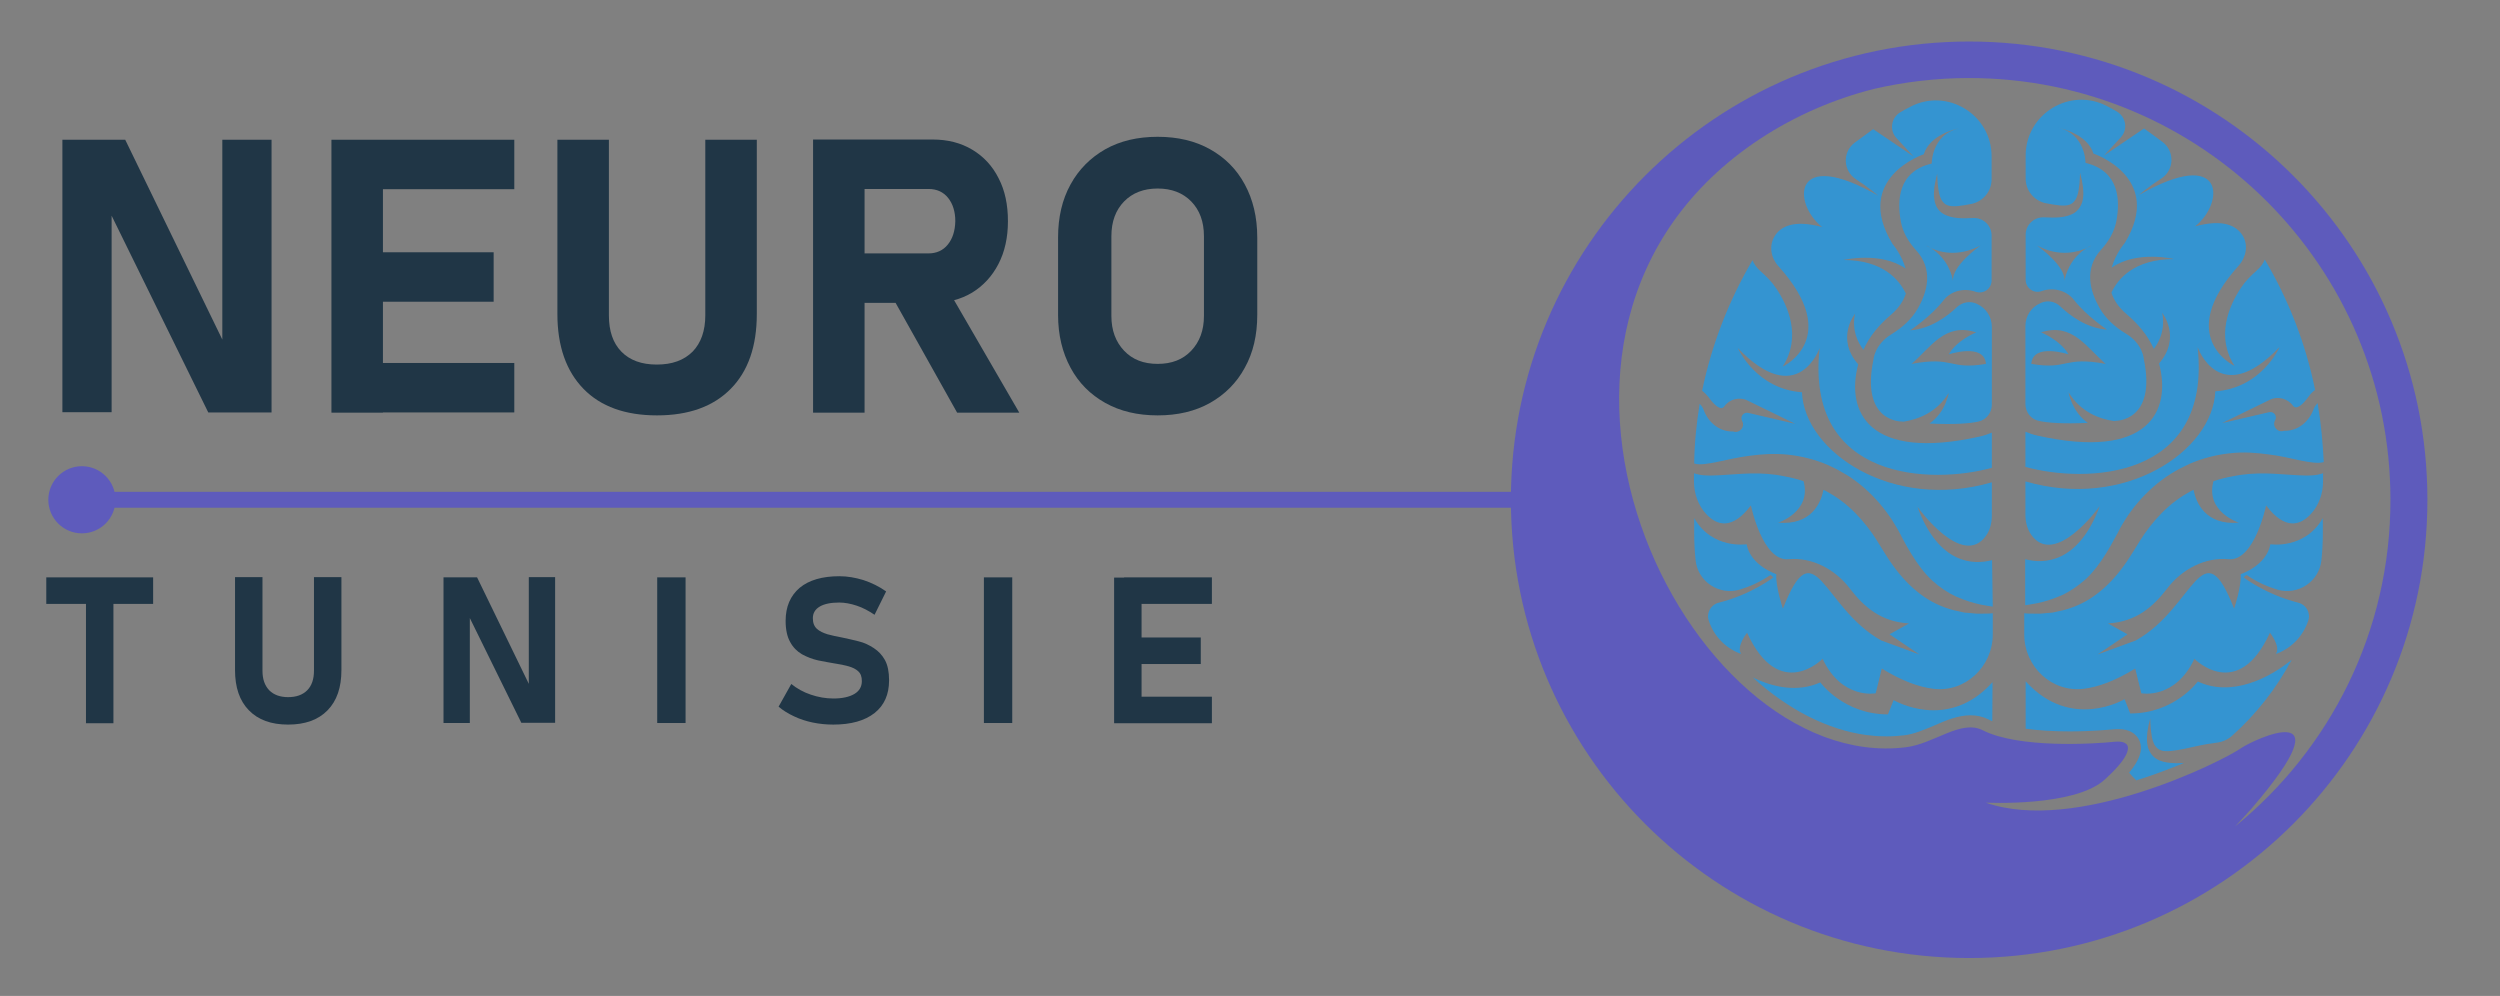 <?xml version="1.0" encoding="utf-8"?>
<!-- Generator: Adobe Illustrator 24.1.2, SVG Export Plug-In . SVG Version: 6.00 Build 0)  -->
<svg version="1.1" id="Layer_1" xmlns="http://www.w3.org/2000/svg" xmlns:xlink="http://www.w3.org/1999/xlink" x="0px" y="0px"
	 viewBox="0 0 1102 439" style="enable-background:new 0 0 1102 439;" xml:space="preserve">
<rect x="0" y="0" width="1102" height="439" fill="#808080" stroke="none"/>
<style type="text/css">
	.st0{fill:#3494D1;}
	.st1{fill:#5E5BBC;}
	.st2{fill:#203646;}
	.st3{fill-rule:evenodd;clip-rule:evenodd;fill:#5E5BBC;}
	.st4{fill:#5E5BBC;stroke:#5E5BBC;stroke-width:7;stroke-miterlimit:10;}
	.st5{fill-rule:evenodd;clip-rule:evenodd;fill:#203646;}
	.st6{fill:#203646;stroke:#203646;stroke-width:7;stroke-miterlimit:10;}
	.st7{fill:#FFFFFF;}
	.st8{fill-rule:evenodd;clip-rule:evenodd;fill:#FFFFFF;}
</style>
<g>
</g>
<g>
	<g id="XMLID_8526_">
		<g>
			<g id="XMLID_47_">
				<path id="XMLID_49_" class="st0" d="M878.1,246.9c-7.9,2.1-23.4,2.2-32.9-23.5c0.5,0.7,19.8,27.3,30.2,12.8
					c1.8-2.5,2.6-5.7,2.6-8.8l0-14.8c-43.9,12.8-82.6-13.4-83.7-39.7c-20.1-1.4-28-19-28.3-19.5c26.5,27.6,36.1,0,36.1,0
					c-6.5,58.9,49.7,60.1,75.9,52.8l0-15.5c-1.7,0.7-3.4,1.3-5.2,1.7c-49.1,11-59.3-10.9-53.7-31.8c-10.1-11.5-1.4-22.3-1.4-22.3
					c-1.5,7.1,1.1,12.5,3.7,15.9c2.7-6.1,7.1-11.2,12.2-15.5c3.5-3,5.5-6.2,6.5-9.3c-2.9-6-10-14.8-27.6-14.8c0,0,16.5-3.9,27.5,3.8
					c-1.8-6.3-5.8-10.9-5.8-10.9C816.6,78.5,848,68,848,68c2.7-8.6,14.1-11.2,15.5-11.4c-12.1,2.7-12,15.5-12,15.5
					c-15,3.5-15.3,16.5-13.6,25.6c0.9,4.8,3.4,9,6.7,12.6c7.8,8.5,4.9,18.5,0.8,25.6c-2.7,4.8-6.9,8.5-11.6,11.4
					c-7.6,4.6-8,11.3-8,11.3c-5.7,27.6,12.5,27.2,12.5,27.2c0.2,0,0.4,0,0.6,0.1c6.5-1,14.8-4,20.1-12.7c0,0-1.3,8.5-8.5,13.5
					c11,0.5,17.7,0,21.7-0.9c3.4-0.8,5.8-3.9,5.8-7.4l0-34.4c0-4.3-2.6-8.3-6.5-10l-0.4-0.2c-2.8-1.2-6.1-0.6-8.4,1.5
					c-4.1,3.9-11.6,9.7-20.7,10.3c0,0,9-5.9,14.6-13.1c3.3-4.3,9.1-5.7,14.2-3.9l0,0c3.5,1.2,7.1-1.3,7.1-5l0-19.8
					c0-4.4-3.7-7.9-8.1-7.7h-0.1c-2.3,0.1-4.5,0.2-6.7,0c-2.2-0.2-4.5-0.7-6.5-1.9c-2-1.2-3.2-3.3-3.6-5c-0.4-1.8-0.5-3.3-0.4-4.6
					c0.1-1.3,0.2-2.5,0.4-3.5c0.2-1,0.4-1.8,0.5-2.5c0.4-1.3,0.5-2.1,0.5-2.1s0,0.7,0.1,2.1c0,1.4,0.2,3.4,0.6,5.8
					c0.2,1.2,0.6,2.5,1.2,3.7c0.7,1.1,1.5,2,2.7,2.4c2.4,0.9,6.3,0.2,10.4-0.6l0.1,0c5.2-1.1,8.9-5.6,8.9-10.9l0-10.1
					c0-18.4-19.6-30.4-35.9-21.8c-1.4,0.7-2.8,1.5-4.2,2.3c-4.2,2.4-5.1,8-1.8,11.5l7.4,8l-17.6-11.9c-0.1,0-0.1,0-0.2,0
					c-1.1,0.8-8.2,6-8.2,6c-5.3,4.1-5,12.3,0.7,16c5.4,3.5,9.6,7.1,9.9,7.3c-38.2-21.9-38,3.3-24.8,13.8c-12.7-3.5-18.5-0.1-21,4.1
					c-2.5,4.2-1.6,9.5,1.7,13.1c28.4,31.5,2.4,44.1,1.9,44.3c8.5-13.2,2.2-27-2.8-34.4c-1.9-2.9-4.3-5.3-6.9-7.6
					c-1.8-1.6-3-3.3-3.6-4.9c-10.4,17.7-18,37.2-22.2,57.5c1,0.8,1.9,1.7,2.7,2.7c2.6,3.6,5.5,6.4,7.1,4.2l0,0
					c2.1-3.1,6.7-4.3,10.1-2.6l21.1,10.3l-20.7-4.8c-2-0.5-3.7,1.7-2.7,3.5c1.5,2.6-1.1,5.7-3.9,4.7h-0.4c-5.9,0-10.7-4.1-12.7-9.7
					c-0.4-1-1-1.8-1.7-2.5c-1.4,8.7-2.3,17.4-2.4,26.3c2.4,0.8,6.2,0.1,10.2-0.7c4.2-0.9,8.9-2,14.2-2.7c5.2-0.7,10.9-1.1,16.8-0.5
					c5.9,0.6,12,2.1,17.8,4.6c1.4,0.7,2.9,1.3,4.3,2.1c1.4,0.8,2.7,1.5,4.2,2.4c1.1,0.7,2.6,1.7,3.9,2.7c1.3,0.9,2.5,2,3.7,3
					c4.8,4.2,8.9,9.1,12.3,14.3c0.8,1.3,1.6,2.6,2.4,4c0.7,1.3,1.4,2.5,2,3.8c1.3,2.4,2.6,4.8,4,7c2.7,4.4,5.6,8.3,9,11.5
					c3.4,3.1,7,5.5,10.7,7.2c3.7,1.6,7.4,2.8,10.8,3.5c1.9,0.3,3.6,0.7,5.3,0.9L878.1,246.9z M871.1,146.5c0,0-8.5,3.4-12.1,9.7
					c0,0,15.7-5.2,16.4,4.2c-16.4,2.8-13.9-3.5-32.8,0C851,153.3,857.2,142,871.1,146.5z M873,108.2c-0.7,0.5-12.8,9.2-12.1,15.7
					c-0.4-2.4-2.3-10-9.9-14.6c-1.2-0.6-1.9-1-2-1.1c0.7,0.3,1.4,0.7,2,1.1C854.6,111,862.9,113.6,873,108.2z"/>
				<path class="st0" d="M878.2,317.9c-0.6-0.2-1.2-0.5-1.7-0.8c-2.4-1.2-5.1-1.8-7.9-1.8c-5.5,0-11,2.3-16.2,4.6
					c-4.3,1.8-8.7,3.7-12.9,4.2c-2.6,0.3-5.2,0.5-7.8,0.5h0c-2.3,0-4.7-0.1-7-0.4c-1.2-0.1-0.9-0.1-2-0.2
					c-17-2.3-34.4-11.1-50.1-25.4c9,4.4,19.8,6.7,29.8,2.2c0,0,10.2,14.1,29.8,14.1l2.5-6.3c0,0,23.8,14.2,43.6-7.9L878.2,317.9z"/>
				<path id="XMLID_48_" class="st0" d="M771.7,208.7c-4.8,0.1-9.5,0.6-14,0.8c-2.3,0.1-4.5,0.2-6.7,0c-1.4-0.1-2.9-0.4-4.3-0.9v3.6
					c0,5.3,1.8,10.5,5.4,14.4c4.9,5.3,11.6,6.9,19.7-3.8c0,0,5.1,24.7,16.5,23.7c10.5-1,20.7,4.5,27.1,12.9
					c6.2,8.1,13.7,14.7,26.1,15.4l-8.6,4.8l13.2,8.9l-16.9-6.2c-26-14.6-29.2-50-43.3-14c0,0-3.3-9.8-2.9-15.2
					c0,0-11.3-3.7-13.1-13.2c0,0-15.1,2.4-23.1-11.5v6.7c0,3.9,0.2,7.8,0.6,11.7c0.9,9.5,10.3,15.8,19.5,13.1
					c4.3-1.3,8.9-3.3,13.6-6.5l1.2,1.1c0,0-9.5,7.5-24.2,11.2c-3.4,0.9-5.4,4.5-4.3,7.8l0.1,0.3c2.2,6.5,7.1,11.7,13.5,14.2
					c0.4,0.2,0.7,0.2,0.7,0.2c-2.3-3.1,2.6-9.3,2.6-9.3c14.2,31,33.3,11.5,33.3,11.5c8.5,18.1,23.4,15.2,23.4,15.2l2.7-10.9
					c8.8,5.4,16.2,8.1,22.6,8.9c14.1,1.8,26.3-9.7,26.3-23.9l0-9.4c0,0,0,0,0,0c-1.7,0.3-3.6,0.1-5.7,0.2c-1.9,0.1-3.8-0.3-5.9-0.4
					c-1.1,0-2.1-0.4-3.2-0.6c-1.1-0.3-2.2-0.4-3.4-0.8c-4.6-1.3-9.4-3.5-13.8-6.9c-4.4-3.3-8.4-7.6-11.8-12.3
					c-3.4-4.6-6.3-10-9.2-14.2c-3.1-4.4-6.6-8.5-10.6-12c-1-0.9-2-1.7-3.1-2.5c-1.1-0.8-2-1.5-3.3-2.3l-3.4-2l-1.2-0.6
					c-1.1,5.5-5.1,15.7-20,14.5c0,0,14.9-4.8,11.2-18.3c-2.7-0.9-5.4-1.6-8.2-2.1C781.6,208.9,776.6,208.6,771.7,208.7z"/>
			</g>
			<g id="XMLID_44_">
				<path id="XMLID_46_" class="st0" d="M1021.6,177.7c-0.7,0.7-1.3,1.5-1.7,2.5c-2,5.6-6.8,9.7-12.7,9.7h-0.4
					c-2.9,1-5.4-2.1-3.9-4.7c1-1.8-0.6-4-2.7-3.5l-20.7,4.8l21.1-10.3c3.4-1.7,7.9-0.5,10.1,2.6l0,0c1.6,2.2,4.5-0.6,7.1-4.2
					c0.8-1.1,1.7-2,2.7-2.7c-4.1-20.3-11.7-39.8-22.2-57.5c-0.6,1.7-1.8,3.3-3.6,4.9c-2.6,2.3-5,4.7-6.9,7.6
					c-5,7.5-11.3,21.2-2.8,34.4c-0.5-0.2-26.5-12.9,1.9-44.3c3.2-3.6,4.2-9,1.7-13.1c-2.6-4.2-8.3-7.6-21-4.1
					c13.2-10.5,13.4-35.7-24.8-13.8c0.2-0.2,4.4-3.8,9.9-7.3c5.7-3.7,6-11.8,0.7-16c0,0-7-5.2-8.2-6c-0.1,0-0.1,0-0.2,0l-17.6,11.9
					l7.4-8c3.3-3.5,2.4-9.1-1.8-11.5c-1.4-0.8-2.8-1.6-4.2-2.3c-16.3-8.6-35.9,3.4-35.9,21.8l0,10.1c0,5.3,3.7,9.8,8.9,10.9l0.1,0
					c4.2,0.8,8.1,1.5,10.4,0.6c1.2-0.4,2-1.3,2.7-2.4c0.6-1.2,1-2.5,1.2-3.7c0.4-2.4,0.6-4.4,0.6-5.8c0-1.4,0.1-2.1,0.1-2.1
					s0.2,0.7,0.5,2.1c0.2,0.7,0.4,1.5,0.5,2.5c0.2,1,0.4,2.2,0.4,3.5c0.1,1.3,0,2.9-0.4,4.6c-0.5,1.7-1.6,3.7-3.6,5
					c-2,1.2-4.3,1.7-6.5,1.9c-2.2,0.2-4.4,0.1-6.7,0H901c-4.4-0.2-8.1,3.3-8.1,7.7l0,19.8c0,3.7,3.6,6.3,7.1,5l0,0
					c5.1-1.8,10.9-0.3,14.2,3.9c5.6,7.2,14.6,13.1,14.6,13.1c-9.1-0.6-16.6-6.4-20.7-10.3c-2.2-2.1-5.5-2.8-8.4-1.5l-0.4,0.2
					c-4,1.7-6.5,5.7-6.5,10l0,34.4c0,3.5,2.4,6.7,5.8,7.4c4,0.9,10.7,1.4,21.7,0.9c-7.1-5-8.5-13.5-8.5-13.5
					c5.3,8.7,13.6,11.8,20.1,12.7c0.2,0,0.4,0,0.6-0.1c0,0,18.2,0.4,12.5-27.2c0,0-0.4-6.8-8-11.3c-4.7-2.8-8.9-6.6-11.6-11.4
					c-4-7.1-7-17,0.8-25.6c3.3-3.6,5.8-7.8,6.7-12.6c1.7-9,1.4-22-13.6-25.6c0,0,0.1-12.7-12-15.5c1.4,0.3,12.8,2.9,15.5,11.4
					c0,0,31.4,10.5,13.8,39.4c0,0-4,4.6-5.8,10.9c11.1-7.8,27.5-3.8,27.5-3.8c-17.6,0-24.8,8.8-27.6,14.8c1,3.1,3,6.3,6.5,9.3
					c5.1,4.3,9.5,9.4,12.2,15.5c2.6-3.4,5.1-8.8,3.7-15.9c0,0,8.6,10.8-1.4,22.3c5.6,20.9-4.6,42.8-53.7,31.8
					c-1.8-0.4-3.5-1-5.2-1.7l0,15.5c26.2,7.3,82.3,6.1,75.9-52.8c0,0,9.6,27.7,36.1,0c-0.2,0.5-8.1,18.1-28.3,19.5
					c-1.1,26.3-39.8,52.5-83.7,39.7l0,14.8c0,3.1,0.8,6.2,2.6,8.8c10.4,14.5,29.8-12.1,30.2-12.8c-9.5,25.7-25,25.6-32.9,23.5
					l0,20.3c1.6-0.2,3.4-0.6,5.3-0.9c3.4-0.7,7.1-1.9,10.8-3.5c3.7-1.7,7.3-4.2,10.7-7.2c3.3-3.1,6.2-7,9-11.5c1.4-2.2,2.7-4.6,4-7
					c0.7-1.2,1.4-2.5,2-3.8c0.8-1.3,1.5-2.7,2.4-4c3.3-5.2,7.5-10.1,12.3-14.3c1.2-1,2.4-2.1,3.7-3c1.3-1,2.8-2,3.9-2.7
					c1.4-0.9,2.8-1.6,4.2-2.4c1.4-0.7,2.8-1.4,4.3-2.1c5.8-2.5,11.9-4,17.8-4.6c5.9-0.7,11.6-0.2,16.8,0.5c5.2,0.6,9.9,1.8,14.2,2.7
					c4,0.8,7.8,1.4,10.2,0.7C1023.9,195.2,1023.1,186.4,1021.6,177.7z M895.4,160.4c0.6-9.4,16.4-4.2,16.4-4.2
					c-3.6-6.3-12.1-9.7-12.1-9.7c13.8-4.5,20.1,6.8,28.5,13.9C909.3,156.9,911.8,163.2,895.4,160.4z M919.9,109.3
					c0.6-0.4,1.3-0.8,2-1.1C921.8,108.3,921.1,108.8,919.9,109.3c-7.6,4.6-9.5,12.2-9.9,14.6c0.7-6.5-11.4-15.2-12.1-15.7
					C907.8,113.6,916.2,111,919.9,109.3z"/>
				<path class="st0" d="M1010.2,290.8c-6.8,12.7-15.7,24.1-26.4,33.6c-1.9,1.7-4.3,2.7-6.9,3c0,0,0,0,0,0
					c-5.2,0.6-9.9,1.8-14.1,2.7c-4.2,0.8-8.1,1.5-10.4,0.6c-1.2-0.4-2-1.3-2.7-2.4c-0.6-1.2-1-2.5-1.2-3.7c-0.4-2.4-0.6-4.4-0.6-5.8
					c0-1.4-0.1-2.1-0.1-2.1s-0.2,0.7-0.5,2.1c-0.2,0.7-0.4,1.5-0.5,2.5c-0.2,1-0.4,2.2-0.4,3.5c-0.1,1.4,0,2.9,0.4,4.6
					c0.5,1.7,1.6,3.7,3.6,5c2,1.3,4.3,1.7,6.5,1.9c1.9,0.2,3.9,0.1,5.8,0c-6.2,2.6-13.4,5.3-21,7.7c-1.1-1.1-2.2-2.2-3.2-3.4
					c4.7-5.6,6.1-10,4.7-13.8c-0.6-1.6-2.8-5.4-9.3-5.4c-0.8,0-1.6,0-2.4,0.1c-1.4,0.1-9.1,0.9-19.2,0.9c-7.2,0-13.8-0.4-19.4-1.2
					l0-20.9c19.9,22.1,43.6,7.9,43.6,7.9l2.5,6.3c19.6,0,29.8-14.1,29.8-14.1C983.6,307.4,1000.4,298.9,1010.2,290.8z"/>
				<path id="XMLID_45_" class="st0" d="M999,208.7c4.8,0.1,9.5,0.6,14,0.8c2.3,0.1,4.5,0.2,6.7,0c1.4-0.1,2.9-0.4,4.3-0.9v3.6
					c0,5.3-1.8,10.5-5.4,14.4c-4.9,5.3-11.6,6.9-19.7-3.8c0,0-5.1,24.7-16.5,23.7c-10.5-1-20.7,4.5-27.1,12.9
					c-6.2,8.1-13.7,14.7-26.1,15.4l8.6,4.8l-13.2,8.9l16.9-6.2c26-14.6,29.2-50,43.3-14c0,0,3.3-9.8,2.9-15.2
					c0,0,11.3-3.7,13.1-13.2c0,0,15.1,2.4,23.1-11.5v6.7c0,3.9-0.2,7.8-0.6,11.7c-0.9,9.5-10.3,15.8-19.5,13.1
					c-4.3-1.3-8.9-3.3-13.6-6.5l-1.2,1.1c0,0,9.5,7.5,24.2,11.2c3.4,0.9,5.4,4.5,4.3,7.8l-0.1,0.3c-2.2,6.5-7.1,11.7-13.5,14.2
					c-0.4,0.2-0.7,0.2-0.7,0.2c2.3-3.1-2.6-9.3-2.6-9.3c-14.2,31-33.3,11.5-33.3,11.5c-8.5,18.1-23.4,15.2-23.4,15.2l-2.7-10.9
					c-8.8,5.4-16.2,8.1-22.6,8.9c-14.1,1.8-26.3-9.7-26.3-23.9l0-9.4c0,0,0,0,0,0c1.7,0.3,3.6,0.1,5.7,0.2c1.9,0.1,3.8-0.3,5.9-0.4
					c1.1,0,2.1-0.4,3.2-0.6c1.1-0.3,2.2-0.4,3.4-0.8c4.6-1.3,9.4-3.5,13.8-6.9c4.4-3.3,8.4-7.6,11.8-12.3c3.4-4.6,6.3-10,9.2-14.2
					c3.1-4.4,6.6-8.5,10.6-12c1-0.9,2-1.7,3.1-2.5c1.1-0.8,2-1.5,3.3-2.3l3.4-2l1.2-0.6c1.1,5.5,5.1,15.7,20,14.5
					c0,0-14.9-4.8-11.2-18.3c2.7-0.9,5.4-1.6,8.2-2.1C989.2,208.9,994.2,208.6,999,208.7z"/>
			</g>
		</g>
	</g>
	<path class="st1" d="M868,18.3c-111.6,0-202,90.4-202,202c0,111.6,90.4,202,202,202c111.6,0,202-90.4,202-202
		C1070,108.7,979.6,18.3,868,18.3z M985.2,364.3c2.4-2.5,4.8-5.1,7.2-7.8c43.4-50.4,1-30.5-4.4-26.8c-8.7,6.1-72.9,38-112.7,24.1
		c0,0,39.1,2,52.4-10.1c13.3-12,12.7-17.7,4.1-16.7c-8.7,0.9-41.8,3-57.8-5.1c-9.7-4.9-21.4,6-34,7.5
		c-97.2,11.9-192.7-183.6-64-268.3c15.4-10.1,32.3-17.4,50-21.9c13.5-3.1,27.5-4.8,41.9-4.8c102.6,0,185.8,83.2,185.8,185.8
		C1053.8,278.4,1027,330.3,985.2,364.3z"/>
</g>
<g>
	<g>
		<path class="st2" d="M27.5,181.8V61.6h27.7l44.8,92.2l-2,2.2V61.6h21.7v120.2H91.8L47.2,91l2-2.2v92.9H27.5z"/>
		<path class="st2" d="M146.1,181.9V61.6h22.7v120.3H146.1z M154.3,83.4V61.6h72.4v21.8H154.3z M154.3,133v-21.8h63.3V133H154.3z
			 M154.3,181.9V160h72.4v21.8H154.3z"/>
		<path class="st2" d="M289.6,183.1c-14,0-24.8-3.9-32.4-11.7c-7.6-7.8-11.5-18.8-11.5-33V61.6h22.7v77.4c0,6.9,1.8,12.2,5.5,16
			c3.7,3.8,8.9,5.7,15.6,5.7c6.8,0,12-1.9,15.8-5.7c3.7-3.8,5.6-9.2,5.6-16V61.6h22.7v76.8c0,14.2-3.8,25.2-11.5,33
			C314.4,179.2,303.6,183.1,289.6,183.1z"/>
		<path class="st2" d="M358.4,181.9V61.5h22.7v120.4H358.4z M367.4,133.5v-21.8h41.9c3.5,0,6.4-1.3,8.5-3.9c2.1-2.6,3.2-6,3.3-10.3
			c0-4.2-1.1-7.7-3.2-10.3c-2.1-2.6-5-3.9-8.6-3.9h-41.9V61.5h43.7c6.7,0,12.5,1.5,17.5,4.5c5,3,8.9,7.2,11.6,12.6
			c2.8,5.4,4.1,11.7,4.1,18.9c0,7.2-1.4,13.5-4.2,18.9c-2.8,5.4-6.7,9.6-11.6,12.6c-5,3-10.8,4.5-17.5,4.5H367.4z M421.9,181.9
			l-29.2-52.1l24.2-3.8l32.4,55.9H421.9z"/>
		<path class="st2" d="M510.3,183.1c-8.8,0-16.5-1.8-23.1-5.5c-6.6-3.7-11.7-8.8-15.3-15.5c-3.6-6.7-5.5-14.4-5.5-23.3v-34.1
			c0-8.9,1.8-16.7,5.5-23.4c3.6-6.6,8.8-11.8,15.3-15.5c6.6-3.7,14.3-5.5,23.1-5.5c8.8,0,16.5,1.8,23.1,5.5
			c6.6,3.7,11.7,8.8,15.3,15.5c3.6,6.6,5.5,14.4,5.5,23.4v34.1c0,8.9-1.8,16.7-5.5,23.3c-3.6,6.7-8.8,11.8-15.3,15.5
			C526.8,181.3,519.1,183.1,510.3,183.1z M510.3,160.4c6.2,0,11.1-1.9,14.8-5.8c3.7-3.9,5.6-9,5.6-15.3v-35.2
			c0-6.4-1.9-11.5-5.6-15.3c-3.7-3.8-8.7-5.7-14.8-5.7s-11.1,1.9-14.8,5.7c-3.7,3.8-5.6,8.9-5.6,15.3v35.2c0,6.3,1.9,11.4,5.6,15.3
			C499.2,158.5,504.1,160.4,510.3,160.4z"/>
	</g>
</g>
<g>
	<g>
		<g>
			<path class="st2" d="M20.4,266.2v-11.7h47.1v11.7H20.4z M37.9,318.8v-59H50v59H37.9z"/>
			<path class="st2" d="M127,319.4c-7.5,0-13.2-2.1-17.3-6.3c-4.1-4.2-6.1-10.1-6.1-17.7v-41h12.1v41.3c0,3.7,1,6.5,3,8.6
				c2,2,4.8,3,8.3,3c3.6,0,6.4-1,8.4-3c2-2,3-4.9,3-8.6v-41.3h12.1v41c0,7.6-2,13.5-6.1,17.7C140.3,317.3,134.5,319.4,127,319.4z"/>
			<path class="st2" d="M195.5,318.7v-64.2h14.8l23.9,49.2l-1.1,1.1v-50.4h11.6v64.2h-14.9L206,270.2l1.1-1.1v49.6H195.5z"/>
			<path class="st2" d="M302.2,254.5v64.2h-12.5v-64.2H302.2z"/>
			<path class="st2" d="M367.3,319.4c-3.1,0-6.1-0.3-9-0.9c-2.9-0.6-5.7-1.5-8.2-2.7c-2.6-1.2-4.9-2.6-6.9-4.3l5.6-10
				c2.5,2,5.3,3.6,8.6,4.7c3.2,1.1,6.6,1.7,10,1.7c3.9,0,7-0.7,9.2-2c2.2-1.3,3.3-3.2,3.3-5.7v0c0-1.9-0.5-3.3-1.6-4.3
				c-1.1-1-2.5-1.7-4.3-2.2c-1.8-0.5-3.7-0.9-5.8-1.2c-2.5-0.4-5-0.9-7.6-1.4c-2.6-0.6-4.9-1.5-7.1-2.7c-2.2-1.3-3.9-3-5.2-5.4
				c-1.3-2.3-2-5.4-2-9.3v0c0-6.3,2.1-11.1,6.2-14.6c4.1-3.4,10-5.1,17.5-5.1c3.5,0,7,0.6,10.6,1.7c3.6,1.2,6.9,2.8,10,5l-5.1,10.3
				c-2.5-1.7-5.1-3.1-7.8-4s-5.3-1.4-7.8-1.4c-3.7,0-6.6,0.6-8.6,1.8c-2,1.2-3,2.9-3,5.1v0c0,2.1,0.6,3.6,1.8,4.7
				c1.2,1.1,2.8,1.8,4.7,2.4c1.9,0.5,4,1,6.3,1.4c2.5,0.5,4.9,1.1,7.4,1.7s4.7,1.7,6.7,3c2,1.3,3.7,3.1,4.9,5.3s1.8,5.2,1.8,8.8v0.1
				c0,6.2-2.1,11-6.4,14.4S375.1,319.4,367.3,319.4z"/>
			<path class="st2" d="M446.2,254.5v64.2h-12.5v-64.2H446.2z"/>
			<path class="st2" d="M491.1,318.8v-64.2h12.1v64.2H491.1z M495.5,266.2v-11.7h38.7v11.7H495.5z M495.5,292.7V281h33.8v11.7H495.5
				z M495.5,318.8v-11.7h38.7v11.7H495.5z"/>
		</g>
	</g>
</g>
<circle class="st3" cx="36.1" cy="220.3" r="14.8"/>
<line class="st4" x1="36" y1="220.3" x2="686.5" y2="220.3"/>
<g>
	<g id="XMLID_1_">
		<g>
			<g id="XMLID_68_">
				<path id="XMLID_70_" class="st2" d="M2000.1,246.9c-7.9,2.1-23.4,2.2-32.9-23.5c0.5,0.7,19.8,27.3,30.2,12.8
					c1.8-2.5,2.6-5.7,2.6-8.8l0-14.8c-43.9,12.8-82.6-13.4-83.7-39.7c-20.1-1.4-28-19-28.3-19.5c26.5,27.6,36.1,0,36.1,0
					c-6.5,58.9,49.7,60.1,75.9,52.8l0-15.5c-1.7,0.7-3.4,1.3-5.2,1.7c-49.1,11-59.3-10.9-53.7-31.8c-10.1-11.5-1.4-22.3-1.4-22.3
					c-1.5,7.1,1.1,12.5,3.7,15.9c2.7-6.1,7.1-11.2,12.2-15.5c3.5-3,5.5-6.2,6.5-9.3c-2.9-6-10-14.8-27.6-14.8c0,0,16.5-3.9,27.5,3.8
					c-1.8-6.3-5.8-10.9-5.8-10.9C1938.6,78.5,1970,68,1970,68c2.7-8.6,14.1-11.2,15.5-11.4c-12.1,2.7-12,15.5-12,15.5
					c-15,3.5-15.3,16.5-13.6,25.6c0.9,4.8,3.4,9,6.7,12.6c7.8,8.5,4.9,18.5,0.8,25.6c-2.7,4.8-6.9,8.5-11.6,11.4
					c-7.6,4.6-8,11.3-8,11.3c-5.7,27.6,12.5,27.2,12.5,27.2c0.2,0,0.4,0,0.6,0.1c6.5-1,14.8-4,20.1-12.7c0,0-1.3,8.5-8.5,13.5
					c11,0.5,17.7,0,21.7-0.9c3.4-0.8,5.8-3.9,5.8-7.4l0-34.4c0-4.3-2.6-8.3-6.5-10l-0.4-0.2c-2.8-1.2-6.1-0.6-8.4,1.5
					c-4.1,3.9-11.6,9.7-20.7,10.3c0,0,9-5.9,14.7-13.1c3.3-4.3,9.1-5.7,14.2-3.9l0,0c3.5,1.2,7.1-1.3,7.1-5l0-19.8
					c0-4.4-3.7-7.9-8.1-7.7h-0.1c-2.3,0.1-4.5,0.2-6.7,0c-2.2-0.2-4.5-0.7-6.5-1.9c-2-1.2-3.2-3.3-3.6-5c-0.4-1.8-0.5-3.3-0.4-4.6
					c0.1-1.3,0.2-2.5,0.4-3.5c0.2-1,0.4-1.8,0.5-2.5c0.4-1.3,0.5-2.1,0.5-2.1s0,0.7,0.1,2.1c0,1.4,0.2,3.4,0.6,5.8
					c0.2,1.2,0.6,2.5,1.2,3.7c0.7,1.1,1.5,2,2.7,2.4c2.4,0.9,6.3,0.2,10.4-0.6l0.1,0c5.2-1.1,8.9-5.6,8.9-10.9l0-10.1
					c0-18.4-19.6-30.4-35.9-21.8c-1.4,0.7-2.8,1.5-4.2,2.3c-4.2,2.4-5.1,8-1.8,11.5l7.4,8l-17.6-11.9c-0.1,0-0.1,0-0.2,0
					c-1.1,0.8-8.2,6-8.2,6c-5.3,4.1-5,12.3,0.7,16c5.4,3.5,9.6,7.1,9.9,7.3c-38.2-21.9-38,3.3-24.8,13.8c-12.7-3.5-18.5-0.1-21,4.1
					c-2.5,4.2-1.6,9.5,1.7,13.1c28.4,31.5,2.4,44.1,1.9,44.3c8.5-13.2,2.2-27-2.8-34.4c-1.9-2.9-4.3-5.3-6.9-7.6
					c-1.8-1.6-3-3.3-3.6-4.9c-10.4,17.7-18,37.2-22.2,57.5c1,0.8,1.9,1.7,2.7,2.7c2.6,3.6,5.5,6.4,7.1,4.2l0,0
					c2.1-3.1,6.7-4.3,10.1-2.6l21.1,10.3l-20.7-4.8c-2-0.5-3.7,1.7-2.7,3.5c1.5,2.6-1.1,5.7-3.9,4.7h-0.4c-5.9,0-10.7-4.1-12.7-9.7
					c-0.4-1-1-1.8-1.7-2.5c-1.4,8.7-2.3,17.4-2.4,26.3c2.4,0.8,6.2,0.1,10.2-0.7c4.2-0.9,8.9-2,14.2-2.7c5.2-0.7,10.9-1.1,16.8-0.5
					c5.9,0.6,12,2.1,17.8,4.6c1.4,0.7,2.9,1.3,4.3,2.1c1.4,0.8,2.7,1.5,4.2,2.4c1.1,0.7,2.6,1.7,3.9,2.7c1.3,0.9,2.5,2,3.7,3
					c4.8,4.2,8.9,9.1,12.3,14.3c0.8,1.3,1.6,2.6,2.4,4c0.7,1.3,1.4,2.5,2,3.8c1.3,2.4,2.6,4.8,4,7c2.7,4.4,5.6,8.3,9,11.5
					c3.4,3.1,7,5.5,10.7,7.2c3.7,1.6,7.4,2.8,10.8,3.5c1.9,0.3,3.6,0.7,5.3,0.9L2000.1,246.9z M1993.1,146.5c0,0-8.5,3.4-12.1,9.7
					c0,0,15.7-5.2,16.4,4.2c-16.4,2.8-13.9-3.5-32.8,0C1973,153.3,1979.2,142,1993.1,146.5z M1995,108.2
					c-0.7,0.5-12.8,9.2-12.1,15.7c-0.4-2.4-2.3-10-9.9-14.6c-1.2-0.6-1.9-1-2-1.1c0.7,0.3,1.4,0.7,2,1.1
					C1976.6,111,1984.9,113.6,1995,108.2z"/>
				<path class="st2" d="M2000.2,317.9c-0.6-0.2-1.2-0.5-1.7-0.8c-2.4-1.2-5.1-1.8-7.9-1.8c-5.5,0-11,2.3-16.2,4.6
					c-4.3,1.8-8.7,3.7-12.9,4.2c-2.6,0.3-5.2,0.5-7.8,0.5h0c-2.3,0-4.7-0.1-7-0.4c-1.2-0.1-0.9-0.1-2-0.2
					c-17-2.3-34.4-11.1-50.1-25.4c9,4.4,19.8,6.7,29.8,2.2c0,0,10.2,14.1,29.8,14.1l2.5-6.3c0,0,23.8,14.2,43.6-7.9L2000.2,317.9z"
					/>
				<path id="XMLID_69_" class="st2" d="M1893.7,208.7c-4.8,0.1-9.5,0.6-14,0.8c-2.3,0.1-4.5,0.2-6.7,0c-1.4-0.1-2.9-0.4-4.3-0.9
					v3.6c0,5.3,1.8,10.5,5.4,14.4c4.9,5.3,11.6,6.9,19.7-3.8c0,0,5.1,24.7,16.5,23.7c10.5-1,20.7,4.5,27.1,12.9
					c6.2,8.1,13.7,14.7,26.1,15.4l-8.6,4.8l13.2,8.9l-16.9-6.2c-26-14.6-29.2-50-43.3-14c0,0-3.3-9.8-2.9-15.2
					c0,0-11.3-3.7-13.1-13.2c0,0-15.1,2.4-23.1-11.5v6.7c0,3.9,0.2,7.8,0.6,11.7c0.9,9.5,10.3,15.8,19.5,13.1
					c4.3-1.3,8.9-3.3,13.6-6.5l1.2,1.1c0,0-9.5,7.5-24.2,11.2c-3.4,0.9-5.4,4.5-4.3,7.8l0.1,0.3c2.2,6.5,7.1,11.7,13.5,14.2
					c0.4,0.2,0.7,0.2,0.7,0.2c-2.3-3.1,2.6-9.3,2.6-9.3c14.2,31,33.3,11.5,33.3,11.5c8.5,18.1,23.4,15.2,23.4,15.2l2.7-10.9
					c8.8,5.4,16.2,8.1,22.6,8.9c14.1,1.8,26.3-9.7,26.3-23.9l0-9.4c0,0,0,0,0,0c-1.7,0.3-3.6,0.1-5.7,0.2c-1.9,0.1-3.8-0.3-5.9-0.4
					c-1.1,0-2.1-0.4-3.2-0.6c-1.1-0.3-2.2-0.4-3.4-0.8c-4.6-1.3-9.4-3.5-13.8-6.9c-4.4-3.3-8.4-7.6-11.8-12.3
					c-3.4-4.6-6.3-10-9.2-14.2c-3.1-4.4-6.6-8.5-10.6-12c-1-0.9-2-1.7-3.1-2.5c-1.1-0.8-2-1.5-3.3-2.3l-3.4-2l-1.2-0.6
					c-1.1,5.5-5.1,15.7-20,14.5c0,0,14.9-4.8,11.2-18.3c-2.7-0.9-5.4-1.6-8.2-2.1C1903.6,208.9,1898.6,208.6,1893.7,208.7z"/>
			</g>
			<g id="XMLID_65_">
				<path id="XMLID_67_" class="st2" d="M2143.6,177.7c-0.7,0.7-1.3,1.5-1.7,2.5c-2,5.6-6.8,9.7-12.7,9.7h-0.4
					c-2.9,1-5.4-2.1-3.9-4.7c1-1.8-0.6-4-2.7-3.5l-20.7,4.8l21.1-10.3c3.4-1.7,7.9-0.5,10.1,2.6l0,0c1.6,2.2,4.5-0.6,7.1-4.2
					c0.8-1.1,1.7-2,2.7-2.7c-4.1-20.3-11.7-39.8-22.2-57.5c-0.6,1.7-1.8,3.3-3.6,4.9c-2.6,2.3-5,4.7-6.9,7.6
					c-5,7.5-11.3,21.2-2.8,34.4c-0.5-0.2-26.5-12.9,1.9-44.3c3.2-3.6,4.2-9,1.7-13.1c-2.6-4.2-8.3-7.6-21-4.1
					c13.2-10.5,13.4-35.7-24.8-13.8c0.2-0.2,4.4-3.8,9.9-7.3c5.7-3.7,6-11.8,0.7-16c0,0-7-5.2-8.2-6c-0.1,0-0.1,0-0.2,0l-17.6,11.9
					l7.4-8c3.3-3.5,2.4-9.1-1.8-11.5c-1.4-0.8-2.8-1.6-4.2-2.3c-16.3-8.6-35.9,3.4-35.9,21.8l0,10.1c0,5.3,3.7,9.8,8.9,10.9l0.1,0
					c4.2,0.8,8.1,1.5,10.4,0.6c1.2-0.4,2-1.3,2.7-2.4c0.6-1.2,1-2.5,1.2-3.7c0.4-2.4,0.6-4.4,0.6-5.8c0-1.4,0.1-2.1,0.1-2.1
					s0.2,0.7,0.5,2.1c0.2,0.7,0.4,1.5,0.5,2.5c0.2,1,0.4,2.2,0.4,3.5c0.1,1.3,0,2.9-0.4,4.6c-0.5,1.7-1.6,3.7-3.6,5
					c-2,1.2-4.3,1.7-6.5,1.9c-2.2,0.2-4.4,0.1-6.7,0h-0.1c-4.4-0.2-8.1,3.3-8.1,7.7l0,19.8c0,3.7,3.6,6.3,7.1,5l0,0
					c5.1-1.8,10.9-0.3,14.2,3.9c5.6,7.2,14.7,13.1,14.7,13.1c-9.1-0.6-16.6-6.4-20.7-10.3c-2.2-2.1-5.5-2.8-8.4-1.5l-0.4,0.2
					c-4,1.7-6.5,5.7-6.5,10l0,34.4c0,3.5,2.4,6.7,5.8,7.4c4,0.9,10.7,1.4,21.7,0.9c-7.1-5-8.5-13.5-8.5-13.5
					c5.3,8.7,13.6,11.8,20.1,12.7c0.2,0,0.4,0,0.6-0.1c0,0,18.2,0.4,12.5-27.2c0,0-0.4-6.8-8-11.3c-4.7-2.8-8.9-6.6-11.6-11.4
					c-4-7.1-7-17,0.8-25.6c3.3-3.6,5.8-7.8,6.7-12.6c1.7-9,1.4-22-13.6-25.6c0,0,0.1-12.7-12-15.5c1.4,0.3,12.8,2.9,15.5,11.4
					c0,0,31.4,10.5,13.8,39.4c0,0-4,4.6-5.8,10.9c11.1-7.8,27.5-3.8,27.5-3.8c-17.6,0-24.8,8.8-27.6,14.8c1,3.1,3,6.3,6.5,9.3
					c5.1,4.3,9.5,9.4,12.2,15.5c2.6-3.4,5.1-8.8,3.7-15.9c0,0,8.6,10.8-1.4,22.3c5.6,20.9-4.6,42.8-53.7,31.8
					c-1.8-0.4-3.5-1-5.2-1.7l0,15.5c26.2,7.3,82.3,6.1,75.9-52.8c0,0,9.6,27.7,36.1,0c-0.2,0.5-8.1,18.1-28.3,19.5
					c-1.1,26.3-39.8,52.5-83.7,39.7l0,14.8c0,3.1,0.8,6.2,2.6,8.8c10.4,14.5,29.8-12.1,30.2-12.8c-9.5,25.7-25,25.6-32.9,23.5
					l0,20.3c1.6-0.2,3.4-0.6,5.3-0.9c3.4-0.7,7.1-1.9,10.8-3.5c3.7-1.7,7.3-4.2,10.7-7.2c3.3-3.1,6.2-7,9-11.5c1.4-2.2,2.7-4.6,4-7
					c0.7-1.2,1.4-2.5,2-3.8c0.8-1.3,1.5-2.7,2.4-4c3.3-5.2,7.5-10.1,12.3-14.3c1.2-1,2.4-2.1,3.7-3c1.3-1,2.8-2,3.9-2.7
					c1.4-0.9,2.8-1.6,4.2-2.4c1.4-0.7,2.8-1.4,4.3-2.1c5.8-2.5,11.9-4,17.8-4.6c5.9-0.7,11.6-0.2,16.8,0.5c5.2,0.6,9.9,1.8,14.2,2.7
					c4,0.8,7.8,1.4,10.2,0.7C2145.9,195.2,2145.1,186.4,2143.6,177.7z M2017.4,160.4c0.6-9.4,16.4-4.2,16.4-4.2
					c-3.6-6.3-12.1-9.7-12.1-9.7c13.8-4.5,20.1,6.8,28.5,13.9C2031.3,156.9,2033.8,163.2,2017.4,160.4z M2041.9,109.3
					c0.6-0.4,1.3-0.8,2-1.1C2043.8,108.3,2043.1,108.8,2041.9,109.3c-7.6,4.6-9.5,12.2-9.9,14.6c0.7-6.5-11.4-15.2-12.1-15.7
					C2029.8,113.6,2038.2,111,2041.9,109.3z"/>
				<path class="st2" d="M2132.2,290.8c-6.8,12.7-15.7,24.1-26.4,33.6c-1.9,1.7-4.3,2.7-6.9,3c0,0,0,0,0,0
					c-5.2,0.6-9.9,1.8-14.1,2.7c-4.2,0.8-8.1,1.5-10.4,0.6c-1.2-0.4-2-1.3-2.7-2.4c-0.6-1.2-1-2.5-1.2-3.7c-0.4-2.4-0.6-4.4-0.6-5.8
					c0-1.4-0.1-2.1-0.1-2.1s-0.2,0.7-0.5,2.1c-0.2,0.7-0.4,1.5-0.5,2.5c-0.2,1-0.4,2.2-0.4,3.5c-0.1,1.4,0,2.9,0.4,4.6
					c0.5,1.7,1.6,3.7,3.6,5c2,1.3,4.3,1.7,6.5,1.9c1.9,0.2,3.9,0.1,5.8,0c-6.2,2.6-13.4,5.3-21,7.7c-1.1-1.1-2.2-2.2-3.2-3.4
					c4.7-5.6,6.1-10,4.7-13.8c-0.6-1.6-2.8-5.4-9.3-5.4c-0.8,0-1.6,0-2.4,0.1c-1.4,0.1-9.1,0.9-19.2,0.9c-7.2,0-13.8-0.4-19.4-1.2
					l0-20.9c19.9,22.1,43.6,7.9,43.6,7.9l2.5,6.3c19.6,0,29.8-14.1,29.8-14.1C2105.6,307.4,2122.4,298.9,2132.2,290.8z"/>
				<path id="XMLID_66_" class="st2" d="M2121,208.7c4.8,0.1,9.5,0.6,14,0.8c2.3,0.1,4.5,0.2,6.7,0c1.4-0.1,2.9-0.4,4.3-0.9v3.6
					c0,5.3-1.8,10.5-5.4,14.4c-4.9,5.3-11.6,6.9-19.7-3.8c0,0-5.1,24.7-16.5,23.7c-10.5-1-20.7,4.5-27.1,12.9
					c-6.2,8.1-13.7,14.7-26.1,15.4l8.6,4.8l-13.2,8.9l16.9-6.2c26-14.6,29.2-50,43.3-14c0,0,3.3-9.8,2.9-15.2
					c0,0,11.3-3.7,13.1-13.2c0,0,15.1,2.4,23.1-11.5v6.7c0,3.9-0.2,7.8-0.6,11.7c-0.9,9.5-10.3,15.8-19.5,13.1
					c-4.3-1.3-8.9-3.3-13.6-6.5l-1.2,1.1c0,0,9.5,7.5,24.2,11.2c3.4,0.9,5.4,4.5,4.3,7.8l-0.1,0.3c-2.2,6.5-7.1,11.7-13.5,14.2
					c-0.4,0.2-0.7,0.2-0.7,0.2c2.3-3.1-2.6-9.3-2.6-9.3c-14.2,31-33.3,11.5-33.3,11.5c-8.5,18.1-23.4,15.2-23.4,15.2l-2.7-10.9
					c-8.8,5.4-16.2,8.1-22.6,8.9c-14.1,1.8-26.3-9.7-26.3-23.9l0-9.4c0,0,0,0,0,0c1.7,0.3,3.6,0.1,5.7,0.2c1.9,0.1,3.8-0.3,5.9-0.4
					c1.1,0,2.1-0.4,3.2-0.6c1.1-0.3,2.2-0.4,3.4-0.8c4.6-1.3,9.4-3.5,13.8-6.9c4.4-3.3,8.4-7.6,11.8-12.3c3.4-4.6,6.3-10,9.2-14.2
					c3.1-4.4,6.6-8.5,10.6-12c1-0.9,2-1.7,3.1-2.5c1.1-0.8,2-1.5,3.3-2.3l3.4-2l1.2-0.6c1.1,5.5,5.1,15.7,20,14.5
					c0,0-14.9-4.8-11.2-18.3c2.7-0.9,5.4-1.6,8.2-2.1C2111.2,208.9,2116.2,208.6,2121,208.7z"/>
			</g>
		</g>
	</g>
	<path class="st2" d="M1990,18.3c-111.6,0-202,90.4-202,202c0,111.6,90.4,202,202,202c111.6,0,202-90.4,202-202
		C2192,108.7,2101.6,18.3,1990,18.3z M2107.2,364.3c2.4-2.5,4.8-5.1,7.2-7.8c43.4-50.4,1-30.5-4.4-26.8c-8.7,6.1-72.9,38-112.7,24.1
		c0,0,39.1,2,52.4-10.1c13.3-12,12.7-17.7,4.1-16.7c-8.7,0.9-41.8,3-57.8-5.1c-9.7-4.9-21.4,6-34,7.5
		c-97.2,11.9-192.7-183.6-64-268.3c15.4-10.1,32.3-17.4,50-21.9c13.5-3.1,27.5-4.8,41.9-4.8c102.6,0,185.8,83.2,185.8,185.8
		C2175.8,278.4,2149,330.3,2107.2,364.3z"/>
</g>
<g>
	<g>
		<path class="st2" d="M1149.5,181.8V61.6h27.7l44.8,92.2l-2,2.2V61.6h21.7v120.2h-27.9L1169.2,91l2-2.2v92.9H1149.5z"/>
		<path class="st2" d="M1268.1,181.9V61.6h22.7v120.3H1268.1z M1276.3,83.4V61.6h72.4v21.8H1276.3z M1276.3,133v-21.8h63.3V133
			H1276.3z M1276.3,181.9V160h72.4v21.8H1276.3z"/>
		<path class="st2" d="M1411.6,183.1c-14,0-24.8-3.9-32.4-11.7c-7.6-7.8-11.5-18.8-11.5-33V61.6h22.7v77.4c0,6.9,1.8,12.2,5.5,16
			c3.7,3.8,8.9,5.7,15.6,5.7c6.8,0,12-1.9,15.8-5.7c3.7-3.8,5.6-9.2,5.6-16V61.6h22.7v76.8c0,14.2-3.8,25.2-11.5,33
			C1436.4,179.2,1425.6,183.1,1411.6,183.1z"/>
		<path class="st2" d="M1480.4,181.9V61.5h22.7v120.4H1480.4z M1489.4,133.5v-21.8h41.9c3.5,0,6.4-1.3,8.5-3.9
			c2.1-2.6,3.2-6,3.3-10.3c0-4.2-1.1-7.7-3.2-10.3c-2.1-2.6-5-3.9-8.6-3.9h-41.9V61.5h43.7c6.7,0,12.5,1.5,17.5,4.5
			c5,3,8.9,7.2,11.6,12.6c2.8,5.4,4.1,11.7,4.1,18.9c0,7.2-1.4,13.5-4.2,18.9c-2.8,5.4-6.7,9.6-11.6,12.6c-5,3-10.8,4.5-17.5,4.5
			H1489.4z M1543.9,181.9l-29.2-52.1l24.2-3.8l32.4,55.9H1543.9z"/>
		<path class="st2" d="M1632.3,183.1c-8.8,0-16.5-1.8-23.1-5.5c-6.6-3.7-11.7-8.8-15.3-15.5c-3.6-6.7-5.5-14.4-5.5-23.3v-34.1
			c0-8.9,1.8-16.7,5.5-23.4c3.6-6.6,8.8-11.8,15.3-15.5c6.6-3.7,14.3-5.5,23.1-5.5c8.8,0,16.5,1.8,23.1,5.5
			c6.6,3.7,11.7,8.8,15.3,15.5c3.6,6.6,5.5,14.4,5.5,23.4v34.1c0,8.9-1.8,16.7-5.5,23.3c-3.6,6.7-8.8,11.8-15.3,15.5
			C1648.8,181.3,1641.1,183.1,1632.3,183.1z M1632.3,160.4c6.2,0,11.1-1.9,14.8-5.8c3.7-3.9,5.6-9,5.6-15.3v-35.2
			c0-6.4-1.9-11.5-5.6-15.3c-3.7-3.8-8.7-5.7-14.8-5.7s-11.1,1.9-14.8,5.7c-3.7,3.8-5.6,8.9-5.6,15.3v35.2c0,6.3,1.9,11.4,5.6,15.3
			C1621.2,158.5,1626.1,160.4,1632.3,160.4z"/>
	</g>
</g>
<g>
	<g>
		<path class="st2" d="M1142.4,266.2v-11.7h47.1v11.7H1142.4z M1159.9,318.8v-59h12.1v59H1159.9z"/>
		<path class="st2" d="M1249,319.4c-7.5,0-13.2-2.1-17.3-6.3c-4.1-4.2-6.1-10.1-6.1-17.7v-41h12.1v41.3c0,3.7,1,6.5,3,8.6
			c2,2,4.8,3,8.3,3c3.6,0,6.4-1,8.4-3c2-2,3-4.9,3-8.6v-41.3h12.1v41c0,7.6-2,13.5-6.1,17.7C1262.3,317.3,1256.5,319.4,1249,319.4z"
			/>
		<path class="st2" d="M1317.5,318.7v-64.2h14.8l23.9,49.2l-1.1,1.1v-50.4h11.6v64.2h-14.9l-23.8-48.5l1.1-1.1v49.6H1317.5z"/>
		<path class="st2" d="M1424.2,254.5v64.2h-12.5v-64.2H1424.2z"/>
		<path class="st2" d="M1489.3,319.4c-3.1,0-6.1-0.3-9-0.9c-2.9-0.6-5.7-1.5-8.2-2.7c-2.6-1.2-4.9-2.6-6.9-4.3l5.6-10
			c2.5,2,5.3,3.6,8.6,4.7c3.2,1.1,6.6,1.7,10,1.7c3.9,0,7-0.7,9.2-2c2.2-1.3,3.3-3.2,3.3-5.7v0c0-1.9-0.5-3.3-1.6-4.3
			c-1.1-1-2.5-1.7-4.3-2.2c-1.8-0.5-3.7-0.9-5.8-1.2c-2.5-0.4-5-0.9-7.6-1.4c-2.6-0.6-4.9-1.5-7.1-2.7c-2.2-1.3-3.9-3-5.2-5.4
			c-1.3-2.3-2-5.4-2-9.3v0c0-6.3,2.1-11.1,6.2-14.6c4.1-3.4,10-5.1,17.5-5.1c3.5,0,7,0.6,10.6,1.7c3.6,1.2,6.9,2.8,10,5l-5.1,10.3
			c-2.5-1.7-5.1-3.1-7.8-4s-5.3-1.4-7.8-1.4c-3.7,0-6.6,0.6-8.6,1.8c-2,1.2-3,2.9-3,5.1v0c0,2.1,0.6,3.6,1.8,4.7
			c1.2,1.1,2.8,1.8,4.7,2.4c1.9,0.5,4,1,6.3,1.4c2.5,0.5,4.9,1.1,7.4,1.7s4.7,1.7,6.7,3c2,1.3,3.7,3.1,4.9,5.3s1.8,5.2,1.8,8.8v0.1
			c0,6.2-2.1,11-6.4,14.4S1497.1,319.4,1489.3,319.4z"/>
		<path class="st2" d="M1568.2,254.5v64.2h-12.5v-64.2H1568.2z"/>
		<path class="st2" d="M1613.1,318.8v-64.2h12.1v64.2H1613.1z M1617.5,266.2v-11.7h38.7v11.7H1617.5z M1617.5,292.7V281h33.8v11.7
			H1617.5z M1617.5,318.8v-11.7h38.7v11.7H1617.5z"/>
	</g>
</g>
<circle class="st5" cx="1158.1" cy="220.3" r="14.8"/>
<line class="st6" x1="1158" y1="220.3" x2="1808.5" y2="220.3"/>
<g>
	<g id="XMLID_2_">
		<g>
			<g id="XMLID_74_">
				<path id="XMLID_76_" class="st7" d="M3122.1,246.9c-7.9,2.1-23.4,2.2-32.9-23.5c0.5,0.7,19.8,27.3,30.2,12.8
					c1.8-2.5,2.6-5.7,2.6-8.8l0-14.8c-43.9,12.8-82.6-13.4-83.7-39.7c-20.1-1.4-28-19-28.3-19.5c26.5,27.6,36.1,0,36.1,0
					c-6.5,58.9,49.7,60.1,75.9,52.8l0-15.5c-1.7,0.7-3.4,1.3-5.2,1.7c-49.1,11-59.3-10.9-53.7-31.8c-10.1-11.5-1.4-22.3-1.4-22.3
					c-1.5,7.1,1.1,12.5,3.7,15.9c2.7-6.1,7.1-11.2,12.2-15.5c3.5-3,5.5-6.2,6.5-9.3c-2.9-6-10-14.8-27.6-14.8c0,0,16.5-3.9,27.5,3.8
					c-1.8-6.3-5.8-10.9-5.8-10.9C3060.6,78.5,3092,68,3092,68c2.7-8.6,14.1-11.2,15.5-11.4c-12.1,2.7-12,15.5-12,15.5
					c-15,3.5-15.3,16.5-13.6,25.6c0.9,4.8,3.4,9,6.7,12.6c7.8,8.5,4.9,18.5,0.8,25.6c-2.7,4.8-6.9,8.5-11.6,11.4
					c-7.6,4.6-8,11.3-8,11.3c-5.7,27.6,12.5,27.2,12.5,27.2c0.2,0,0.4,0,0.6,0.1c6.5-1,14.8-4,20.1-12.7c0,0-1.3,8.5-8.5,13.5
					c11,0.5,17.7,0,21.7-0.9c3.4-0.8,5.8-3.9,5.8-7.4l0-34.4c0-4.3-2.6-8.3-6.5-10l-0.4-0.2c-2.8-1.2-6.1-0.6-8.4,1.5
					c-4.1,3.9-11.6,9.7-20.7,10.3c0,0,9-5.9,14.7-13.1c3.3-4.3,9.1-5.7,14.2-3.9l0,0c3.5,1.2,7.1-1.3,7.1-5l0-19.8
					c0-4.4-3.7-7.9-8.1-7.7h-0.1c-2.3,0.1-4.5,0.2-6.7,0c-2.2-0.2-4.5-0.7-6.5-1.9c-2-1.2-3.2-3.3-3.6-5c-0.4-1.8-0.5-3.3-0.4-4.6
					c0.1-1.3,0.2-2.5,0.4-3.5c0.2-1,0.4-1.8,0.5-2.5c0.4-1.3,0.5-2.1,0.5-2.1s0,0.7,0.1,2.1c0,1.4,0.2,3.4,0.6,5.8
					c0.2,1.2,0.6,2.5,1.2,3.7c0.7,1.1,1.5,2,2.7,2.4c2.4,0.9,6.3,0.2,10.4-0.6l0.1,0c5.2-1.1,8.9-5.6,8.9-10.9l0-10.1
					c0-18.4-19.6-30.4-35.9-21.8c-1.4,0.7-2.8,1.5-4.2,2.3c-4.2,2.4-5.1,8-1.8,11.5l7.4,8l-17.6-11.9c-0.1,0-0.1,0-0.2,0
					c-1.1,0.8-8.2,6-8.2,6c-5.3,4.1-5,12.3,0.7,16c5.4,3.5,9.6,7.1,9.9,7.3c-38.2-21.9-38,3.3-24.8,13.8c-12.7-3.5-18.5-0.1-21,4.1
					c-2.5,4.2-1.6,9.5,1.7,13.1c28.4,31.5,2.4,44.1,1.9,44.3c8.5-13.2,2.2-27-2.8-34.4c-1.9-2.9-4.3-5.3-6.9-7.6
					c-1.8-1.6-3-3.3-3.6-4.9c-10.4,17.7-18,37.2-22.2,57.5c1,0.8,1.9,1.7,2.7,2.7c2.6,3.6,5.5,6.4,7.1,4.2l0,0
					c2.1-3.1,6.7-4.3,10.1-2.6l21.1,10.3l-20.7-4.8c-2-0.5-3.7,1.7-2.7,3.5c1.5,2.6-1.1,5.7-3.9,4.7h-0.4c-5.9,0-10.7-4.1-12.7-9.7
					c-0.4-1-1-1.8-1.7-2.5c-1.4,8.7-2.3,17.4-2.4,26.3c2.4,0.8,6.2,0.1,10.2-0.7c4.2-0.9,8.9-2,14.2-2.7c5.2-0.7,10.9-1.1,16.8-0.5
					c5.9,0.6,12,2.1,17.8,4.6c1.4,0.7,2.9,1.3,4.3,2.1c1.4,0.8,2.7,1.5,4.2,2.4c1.1,0.7,2.6,1.7,3.9,2.7c1.3,0.9,2.5,2,3.7,3
					c4.8,4.2,8.9,9.1,12.3,14.3c0.8,1.3,1.6,2.6,2.4,4c0.7,1.3,1.4,2.5,2,3.8c1.3,2.4,2.6,4.8,4,7c2.7,4.4,5.6,8.3,9,11.5
					c3.4,3.1,7,5.5,10.7,7.2c3.7,1.6,7.4,2.8,10.8,3.5c1.9,0.3,3.6,0.7,5.3,0.9L3122.1,246.9z M3115.1,146.5c0,0-8.5,3.4-12.1,9.7
					c0,0,15.7-5.2,16.4,4.2c-16.4,2.8-13.9-3.5-32.8,0C3095,153.3,3101.2,142,3115.1,146.5z M3117,108.2
					c-0.7,0.5-12.8,9.2-12.1,15.7c-0.4-2.4-2.3-10-9.9-14.6c-1.2-0.6-1.9-1-2-1.1c0.7,0.3,1.4,0.7,2,1.1
					C3098.6,111,3106.9,113.6,3117,108.2z"/>
				<path class="st7" d="M3122.2,317.9c-0.6-0.2-1.2-0.5-1.7-0.8c-2.4-1.2-5.1-1.8-7.9-1.8c-5.5,0-11,2.3-16.2,4.6
					c-4.3,1.8-8.7,3.7-12.9,4.2c-2.6,0.3-5.2,0.5-7.8,0.5h0c-2.3,0-4.7-0.1-7-0.4c-1.2-0.1-0.9-0.1-2-0.2
					c-17-2.3-34.4-11.1-50.1-25.4c9,4.4,19.8,6.7,29.8,2.2c0,0,10.2,14.1,29.8,14.1l2.5-6.3c0,0,23.8,14.2,43.6-7.9L3122.2,317.9z"
					/>
				<path id="XMLID_75_" class="st7" d="M3015.7,208.7c-4.8,0.1-9.5,0.6-14,0.8c-2.3,0.1-4.5,0.2-6.7,0c-1.4-0.1-2.9-0.4-4.3-0.9
					v3.6c0,5.3,1.8,10.5,5.4,14.4c4.9,5.3,11.6,6.9,19.7-3.8c0,0,5.1,24.7,16.5,23.7c10.5-1,20.7,4.5,27.1,12.9
					c6.2,8.1,13.7,14.7,26.1,15.4l-8.6,4.8l13.2,8.9l-16.9-6.2c-26-14.6-29.2-50-43.3-14c0,0-3.3-9.8-2.9-15.2
					c0,0-11.3-3.7-13.1-13.2c0,0-15.1,2.4-23.1-11.5v6.7c0,3.9,0.2,7.8,0.6,11.7c0.9,9.5,10.3,15.8,19.5,13.1
					c4.3-1.3,8.9-3.3,13.6-6.5l1.2,1.1c0,0-9.5,7.5-24.2,11.2c-3.4,0.9-5.4,4.5-4.3,7.8l0.1,0.3c2.2,6.5,7.1,11.7,13.5,14.2
					c0.4,0.2,0.7,0.2,0.7,0.2c-2.3-3.1,2.6-9.3,2.6-9.3c14.2,31,33.3,11.5,33.3,11.5c8.5,18.1,23.4,15.2,23.4,15.2l2.7-10.9
					c8.8,5.4,16.2,8.1,22.6,8.9c14.1,1.8,26.3-9.7,26.3-23.9l0-9.4c0,0,0,0,0,0c-1.7,0.3-3.6,0.1-5.7,0.2c-1.9,0.1-3.8-0.3-5.9-0.4
					c-1.1,0-2.1-0.4-3.2-0.6c-1.1-0.3-2.2-0.4-3.4-0.8c-4.6-1.3-9.4-3.5-13.8-6.9c-4.4-3.3-8.4-7.6-11.8-12.3
					c-3.4-4.6-6.3-10-9.2-14.2c-3.1-4.4-6.6-8.5-10.6-12c-1-0.9-2-1.7-3.1-2.5c-1.1-0.8-2-1.5-3.3-2.3l-3.4-2l-1.2-0.6
					c-1.1,5.5-5.1,15.7-20,14.5c0,0,14.9-4.8,11.2-18.3c-2.7-0.9-5.4-1.6-8.2-2.1C3025.6,208.9,3020.6,208.6,3015.7,208.7z"/>
			</g>
			<g id="XMLID_71_">
				<path id="XMLID_73_" class="st7" d="M3265.6,177.7c-0.7,0.7-1.3,1.5-1.7,2.5c-2,5.6-6.8,9.7-12.7,9.7h-0.4
					c-2.9,1-5.4-2.1-3.9-4.7c1-1.8-0.6-4-2.7-3.5l-20.7,4.8l21.1-10.3c3.4-1.7,7.9-0.5,10.1,2.6l0,0c1.6,2.2,4.5-0.6,7.1-4.2
					c0.8-1.1,1.7-2,2.7-2.7c-4.1-20.3-11.7-39.8-22.2-57.5c-0.6,1.7-1.8,3.3-3.6,4.9c-2.6,2.3-5,4.7-6.9,7.6
					c-5,7.5-11.3,21.2-2.8,34.4c-0.5-0.2-26.5-12.9,1.9-44.3c3.2-3.6,4.2-9,1.7-13.1c-2.6-4.2-8.3-7.6-21-4.1
					c13.2-10.5,13.4-35.7-24.8-13.8c0.2-0.2,4.4-3.8,9.9-7.3c5.7-3.7,6-11.8,0.7-16c0,0-7-5.2-8.2-6c-0.1,0-0.1,0-0.2,0l-17.6,11.9
					l7.4-8c3.3-3.5,2.4-9.1-1.8-11.5c-1.4-0.8-2.8-1.6-4.2-2.3c-16.3-8.6-35.9,3.4-35.9,21.8l0,10.1c0,5.3,3.7,9.8,8.9,10.9l0.1,0
					c4.2,0.8,8.1,1.5,10.4,0.6c1.2-0.4,2-1.3,2.7-2.4c0.6-1.2,1-2.5,1.2-3.7c0.4-2.4,0.6-4.4,0.6-5.8c0-1.4,0.1-2.1,0.1-2.1
					s0.2,0.7,0.5,2.1c0.2,0.7,0.4,1.5,0.5,2.5c0.2,1,0.4,2.2,0.4,3.5c0.1,1.3,0,2.9-0.4,4.6c-0.5,1.7-1.6,3.7-3.6,5
					c-2,1.2-4.3,1.7-6.5,1.9c-2.2,0.2-4.4,0.1-6.7,0h-0.1c-4.4-0.2-8.1,3.3-8.1,7.7l0,19.8c0,3.7,3.6,6.3,7.1,5l0,0
					c5.1-1.8,10.9-0.3,14.2,3.9c5.6,7.2,14.6,13.1,14.6,13.1c-9.1-0.6-16.6-6.4-20.7-10.3c-2.2-2.1-5.5-2.8-8.4-1.5l-0.4,0.2
					c-4,1.7-6.5,5.7-6.5,10l0,34.4c0,3.5,2.4,6.7,5.8,7.4c4,0.9,10.7,1.4,21.7,0.9c-7.1-5-8.5-13.5-8.5-13.5
					c5.3,8.7,13.6,11.8,20.1,12.7c0.2,0,0.4,0,0.6-0.1c0,0,18.2,0.4,12.5-27.2c0,0-0.4-6.8-8-11.3c-4.7-2.8-8.9-6.6-11.6-11.4
					c-4-7.1-7-17,0.8-25.6c3.3-3.6,5.8-7.8,6.7-12.6c1.7-9,1.4-22-13.6-25.6c0,0,0.1-12.7-12-15.5c1.4,0.3,12.8,2.9,15.5,11.4
					c0,0,31.4,10.5,13.8,39.4c0,0-4,4.6-5.8,10.9c11.1-7.8,27.5-3.8,27.5-3.8c-17.6,0-24.8,8.8-27.6,14.8c1,3.1,3,6.3,6.5,9.3
					c5.1,4.3,9.5,9.4,12.2,15.5c2.6-3.4,5.1-8.8,3.7-15.9c0,0,8.6,10.8-1.4,22.3c5.6,20.9-4.6,42.8-53.7,31.8
					c-1.8-0.4-3.5-1-5.2-1.7l0,15.5c26.2,7.3,82.3,6.1,75.9-52.8c0,0,9.6,27.7,36.1,0c-0.2,0.5-8.1,18.1-28.3,19.5
					c-1.1,26.3-39.8,52.5-83.7,39.7l0,14.8c0,3.1,0.8,6.2,2.6,8.8c10.4,14.5,29.8-12.1,30.2-12.8c-9.5,25.7-25,25.6-32.9,23.5
					l0,20.3c1.6-0.2,3.4-0.6,5.3-0.9c3.4-0.7,7.1-1.9,10.8-3.5c3.7-1.7,7.3-4.2,10.7-7.2c3.3-3.1,6.2-7,9-11.5c1.4-2.2,2.7-4.6,4-7
					c0.7-1.2,1.4-2.5,2-3.8c0.8-1.3,1.5-2.7,2.4-4c3.3-5.2,7.5-10.1,12.3-14.3c1.2-1,2.4-2.1,3.7-3c1.3-1,2.8-2,3.9-2.7
					c1.4-0.9,2.8-1.6,4.2-2.4c1.4-0.7,2.8-1.4,4.3-2.1c5.8-2.5,11.9-4,17.8-4.6c5.9-0.7,11.6-0.2,16.8,0.5c5.2,0.6,9.9,1.8,14.2,2.7
					c4,0.8,7.8,1.4,10.2,0.7C3267.9,195.2,3267.1,186.4,3265.6,177.7z M3139.4,160.4c0.6-9.4,16.4-4.2,16.4-4.2
					c-3.6-6.3-12.1-9.7-12.1-9.7c13.8-4.5,20.1,6.8,28.5,13.9C3153.3,156.9,3155.8,163.2,3139.4,160.4z M3163.9,109.3
					c0.6-0.4,1.3-0.8,2-1.1C3165.8,108.3,3165.1,108.8,3163.9,109.3c-7.6,4.6-9.5,12.2-9.9,14.6c0.7-6.5-11.4-15.2-12.1-15.7
					C3151.8,113.6,3160.2,111,3163.9,109.3z"/>
				<path class="st7" d="M3254.2,290.8c-6.8,12.7-15.7,24.1-26.4,33.6c-1.9,1.7-4.3,2.7-6.9,3c0,0,0,0,0,0
					c-5.2,0.6-9.9,1.8-14.1,2.7c-4.2,0.8-8.1,1.5-10.4,0.6c-1.2-0.4-2-1.3-2.7-2.4c-0.6-1.2-1-2.5-1.2-3.7c-0.4-2.4-0.6-4.4-0.6-5.8
					c0-1.4-0.1-2.1-0.1-2.1s-0.2,0.7-0.5,2.1c-0.2,0.7-0.4,1.5-0.5,2.5c-0.2,1-0.4,2.2-0.4,3.5c-0.1,1.4,0,2.9,0.4,4.6
					c0.5,1.7,1.6,3.7,3.6,5c2,1.3,4.3,1.7,6.5,1.9c1.9,0.2,3.9,0.1,5.8,0c-6.2,2.6-13.4,5.3-21,7.7c-1.1-1.1-2.2-2.2-3.2-3.4
					c4.7-5.6,6.1-10,4.7-13.8c-0.6-1.6-2.8-5.4-9.3-5.4c-0.8,0-1.6,0-2.4,0.1c-1.4,0.1-9.1,0.9-19.2,0.9c-7.2,0-13.8-0.4-19.4-1.2
					l0-20.9c19.9,22.1,43.6,7.9,43.6,7.9l2.5,6.3c19.6,0,29.8-14.1,29.8-14.1C3227.6,307.4,3244.4,298.9,3254.2,290.8z"/>
				<path id="XMLID_72_" class="st7" d="M3243,208.7c4.8,0.1,9.5,0.6,14,0.8c2.3,0.1,4.5,0.2,6.7,0c1.4-0.1,2.9-0.4,4.3-0.9v3.6
					c0,5.3-1.8,10.5-5.4,14.4c-4.9,5.3-11.6,6.9-19.7-3.8c0,0-5.1,24.7-16.5,23.7c-10.5-1-20.7,4.5-27.1,12.9
					c-6.2,8.1-13.7,14.7-26.1,15.4l8.6,4.8l-13.2,8.9l16.9-6.2c26-14.6,29.2-50,43.3-14c0,0,3.3-9.8,2.9-15.2
					c0,0,11.3-3.7,13.1-13.2c0,0,15.1,2.4,23.1-11.5v6.7c0,3.9-0.2,7.8-0.6,11.7c-0.9,9.5-10.3,15.8-19.5,13.1
					c-4.3-1.3-8.9-3.3-13.6-6.5l-1.2,1.1c0,0,9.5,7.5,24.2,11.2c3.4,0.9,5.4,4.5,4.3,7.8l-0.1,0.3c-2.2,6.5-7.1,11.7-13.5,14.2
					c-0.4,0.2-0.7,0.2-0.7,0.2c2.3-3.1-2.6-9.3-2.6-9.3c-14.2,31-33.3,11.5-33.3,11.5c-8.5,18.1-23.4,15.2-23.4,15.2l-2.7-10.9
					c-8.8,5.4-16.2,8.1-22.6,8.9c-14.1,1.8-26.3-9.7-26.3-23.9l0-9.4c0,0,0,0,0,0c1.7,0.3,3.6,0.1,5.7,0.2c1.9,0.1,3.8-0.3,5.9-0.4
					c1.1,0,2.1-0.4,3.2-0.6c1.1-0.3,2.2-0.4,3.4-0.8c4.6-1.3,9.4-3.5,13.8-6.9c4.4-3.3,8.4-7.6,11.8-12.3c3.4-4.6,6.3-10,9.2-14.2
					c3.1-4.4,6.6-8.5,10.6-12c1-0.9,2-1.7,3.1-2.5c1.1-0.8,2-1.5,3.3-2.3l3.4-2l1.2-0.6c1.1,5.5,5.1,15.7,20,14.5
					c0,0-14.9-4.8-11.2-18.3c2.7-0.9,5.4-1.6,8.2-2.1C3233.2,208.9,3238.2,208.6,3243,208.7z"/>
			</g>
		</g>
	</g>
	<path class="st7" d="M3112,18.3c-111.6,0-202,90.4-202,202c0,111.6,90.4,202,202,202c111.6,0,202-90.4,202-202
		C3314,108.7,3223.6,18.3,3112,18.3z M3229.2,364.3c2.4-2.5,4.8-5.1,7.2-7.8c43.4-50.4,1-30.5-4.4-26.8c-8.7,6.1-72.9,38-112.7,24.1
		c0,0,39.1,2,52.4-10.1c13.3-12,12.7-17.7,4.1-16.7c-8.7,0.9-41.8,3-57.8-5.1c-9.7-4.9-21.4,6-34,7.5
		c-97.2,11.9-192.7-183.6-64-268.3c15.4-10.1,32.3-17.4,50-21.9c13.5-3.1,27.5-4.8,41.9-4.8c102.6,0,185.8,83.2,185.8,185.8
		C3297.8,278.4,3271,330.3,3229.2,364.3z"/>
</g>
<g>
	<g>
		<path class="st7" d="M2271.5,181.8V61.6h27.7l44.8,92.2l-2,2.2V61.6h21.7v120.2h-27.9L2291.2,91l2-2.2v92.9H2271.5z"/>
		<path class="st7" d="M2390.1,181.9V61.6h22.7v120.3H2390.1z M2398.3,83.4V61.6h72.4v21.8H2398.3z M2398.3,133v-21.8h63.3V133
			H2398.3z M2398.3,181.9V160h72.4v21.8H2398.3z"/>
		<path class="st7" d="M2533.6,183.1c-14,0-24.8-3.9-32.4-11.7c-7.6-7.8-11.5-18.8-11.5-33V61.6h22.7v77.4c0,6.9,1.8,12.2,5.5,16
			c3.7,3.8,8.9,5.7,15.6,5.7c6.8,0,12-1.9,15.8-5.7c3.7-3.8,5.6-9.2,5.6-16V61.6h22.7v76.8c0,14.2-3.8,25.2-11.5,33
			C2558.4,179.2,2547.6,183.1,2533.6,183.1z"/>
		<path class="st7" d="M2602.4,181.9V61.5h22.7v120.4H2602.4z M2611.4,133.5v-21.8h41.9c3.5,0,6.4-1.3,8.5-3.9
			c2.1-2.6,3.2-6,3.3-10.3c0-4.2-1.1-7.7-3.2-10.3c-2.1-2.6-5-3.9-8.6-3.9h-41.9V61.5h43.7c6.7,0,12.5,1.5,17.5,4.5
			c5,3,8.9,7.2,11.6,12.6c2.8,5.4,4.1,11.7,4.1,18.9c0,7.2-1.4,13.5-4.2,18.9c-2.8,5.4-6.7,9.6-11.6,12.6c-5,3-10.8,4.5-17.5,4.5
			H2611.4z M2665.9,181.9l-29.2-52.1l24.2-3.8l32.4,55.9H2665.9z"/>
		<path class="st7" d="M2754.3,183.1c-8.8,0-16.5-1.8-23.1-5.5c-6.6-3.7-11.7-8.8-15.3-15.5c-3.6-6.7-5.5-14.4-5.5-23.3v-34.1
			c0-8.9,1.8-16.7,5.5-23.4c3.6-6.6,8.8-11.8,15.3-15.5c6.6-3.7,14.3-5.5,23.1-5.5c8.8,0,16.5,1.8,23.1,5.5
			c6.6,3.7,11.7,8.8,15.3,15.5c3.6,6.6,5.5,14.4,5.5,23.4v34.1c0,8.9-1.8,16.7-5.5,23.3c-3.6,6.7-8.8,11.8-15.3,15.5
			C2770.8,181.3,2763.1,183.1,2754.3,183.1z M2754.3,160.4c6.2,0,11.1-1.9,14.8-5.8c3.7-3.9,5.6-9,5.6-15.3v-35.2
			c0-6.4-1.9-11.5-5.6-15.3c-3.7-3.8-8.7-5.7-14.8-5.7s-11.1,1.9-14.8,5.7c-3.7,3.8-5.6,8.9-5.6,15.3v35.2c0,6.3,1.9,11.4,5.6,15.3
			C2743.2,158.5,2748.1,160.4,2754.3,160.4z"/>
	</g>
</g>
<g>
	<g>
		<g>
			<path class="st7" d="M2264.4,266.2v-11.7h47.1v11.7H2264.4z M2281.9,318.8v-59h12.1v59H2281.9z"/>
			<path class="st7" d="M2371,319.4c-7.5,0-13.2-2.1-17.3-6.3c-4.1-4.2-6.1-10.1-6.1-17.7v-41h12.1v41.3c0,3.7,1,6.5,3,8.6
				c2,2,4.8,3,8.3,3c3.6,0,6.4-1,8.4-3c2-2,3-4.9,3-8.6v-41.3h12.1v41c0,7.6-2,13.5-6.1,17.7C2384.3,317.3,2378.5,319.4,2371,319.4z
				"/>
			<path class="st7" d="M2439.5,318.7v-64.2h14.8l23.9,49.2l-1.1,1.1v-50.4h11.6v64.2h-14.9l-23.8-48.5l1.1-1.1v49.6H2439.5z"/>
			<path class="st7" d="M2546.2,254.5v64.2h-12.5v-64.2H2546.2z"/>
			<path class="st7" d="M2611.3,319.4c-3.1,0-6.1-0.3-9-0.9c-2.9-0.6-5.7-1.5-8.2-2.7c-2.6-1.2-4.9-2.6-6.9-4.3l5.6-10
				c2.5,2,5.3,3.6,8.6,4.7c3.2,1.1,6.6,1.7,10,1.7c3.9,0,7-0.7,9.2-2c2.2-1.3,3.3-3.2,3.3-5.7v0c0-1.9-0.5-3.3-1.6-4.3
				c-1.1-1-2.5-1.7-4.3-2.2c-1.8-0.5-3.7-0.9-5.8-1.2c-2.5-0.4-5-0.9-7.6-1.4c-2.6-0.6-4.9-1.5-7.1-2.7c-2.2-1.3-3.9-3-5.2-5.4
				c-1.3-2.3-2-5.4-2-9.3v0c0-6.3,2.1-11.1,6.2-14.6c4.1-3.4,10-5.1,17.5-5.1c3.5,0,7,0.6,10.6,1.7c3.6,1.2,6.9,2.8,10,5l-5.1,10.3
				c-2.5-1.7-5.1-3.1-7.8-4s-5.3-1.4-7.8-1.4c-3.7,0-6.6,0.6-8.6,1.8c-2,1.2-3,2.9-3,5.1v0c0,2.1,0.6,3.6,1.8,4.7
				c1.2,1.1,2.8,1.8,4.7,2.4c1.9,0.5,4,1,6.3,1.4c2.5,0.5,4.9,1.1,7.4,1.7s4.7,1.7,6.7,3c2,1.3,3.7,3.1,4.9,5.3s1.8,5.2,1.8,8.8v0.1
				c0,6.2-2.1,11-6.4,14.4S2619.1,319.4,2611.3,319.4z"/>
			<path class="st7" d="M2690.2,254.5v64.2h-12.5v-64.2H2690.2z"/>
			<path class="st7" d="M2735.1,318.8v-64.2h12.1v64.2H2735.1z M2739.5,266.2v-11.7h38.7v11.7H2739.5z M2739.5,292.7V281h33.8v11.7
				H2739.5z M2739.5,318.8v-11.7h38.7v11.7H2739.5z"/>
		</g>
	</g>
</g>
<circle class="st8" cx="2280.1" cy="220.3" r="14.8"/>
<line class="st7" x1="2280" y1="220.3" x2="2930.5" y2="220.3"/>
</svg>
